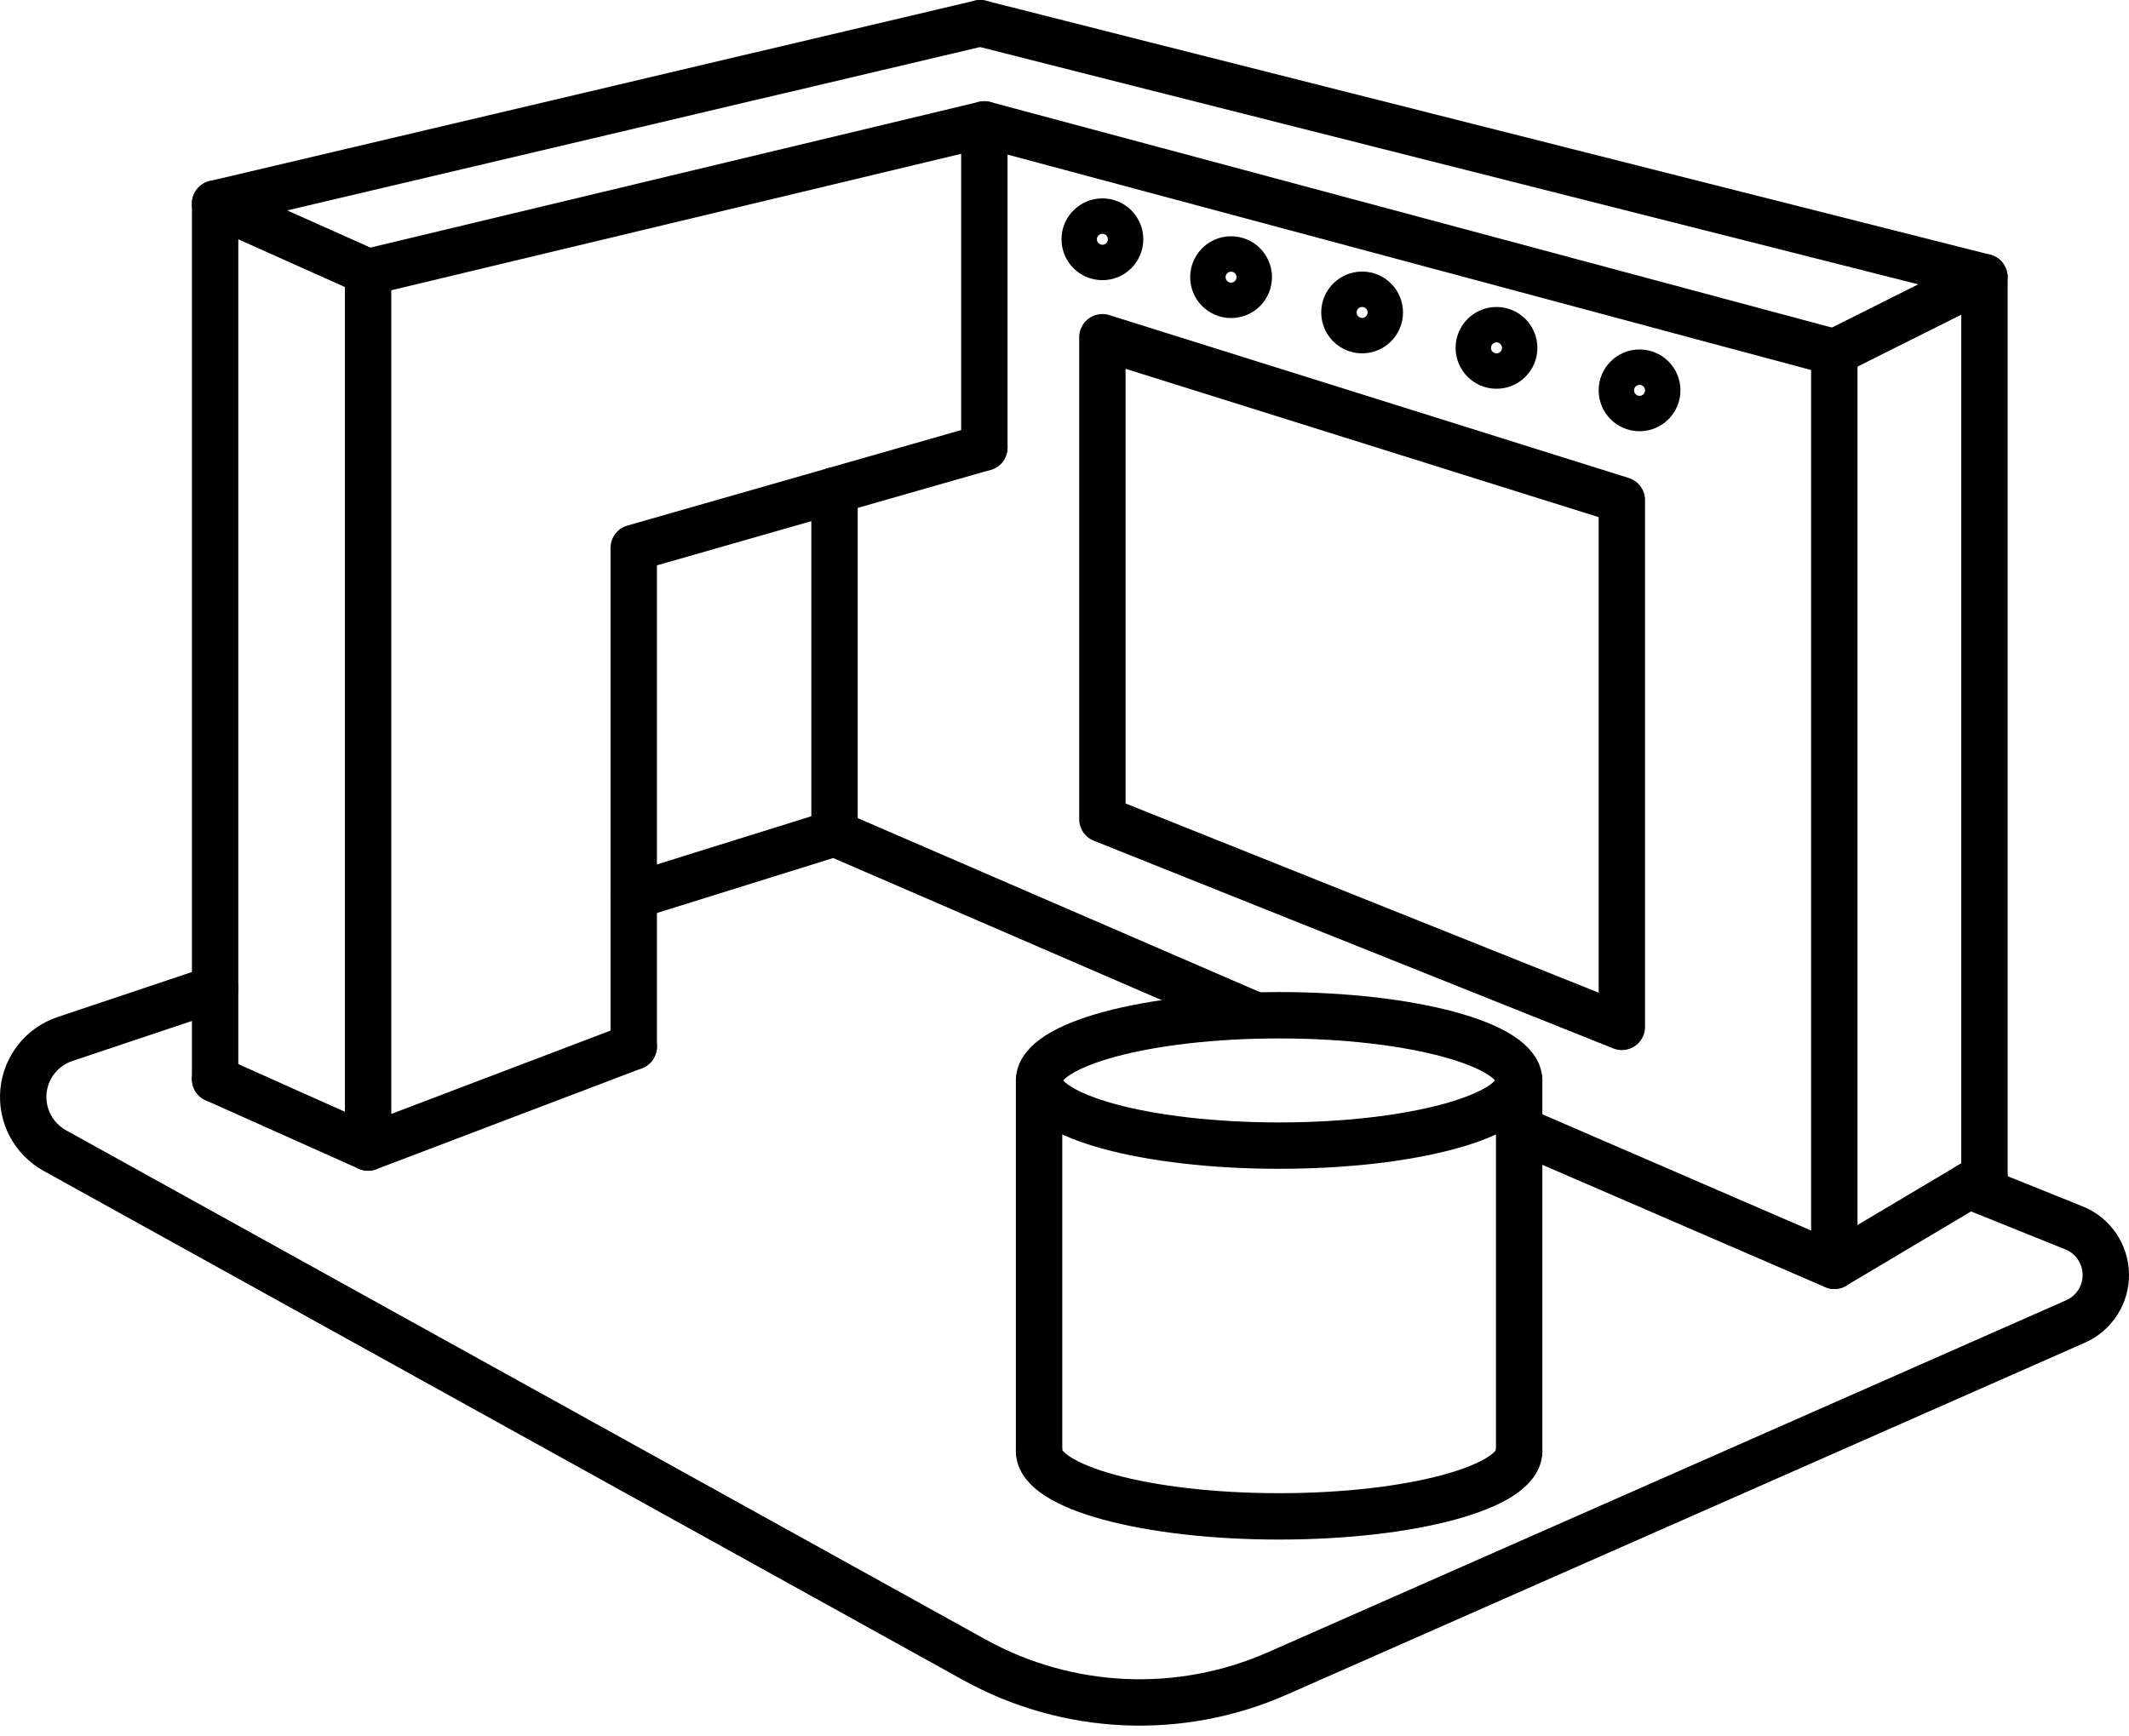 <svg width="103" height="84" viewBox="0 0 103 84" fill="none" xmlns="http://www.w3.org/2000/svg">
<g clip-path="url(#clip0_1_255)">
<path d="M95.262 57.374L100.338 59.418C101.255 59.787 101.862 60.67 101.878 61.659C101.894 62.648 101.316 63.55 100.411 63.949L61.802 80.978C57.078 83.062 51.651 82.817 47.134 80.315L2.647 55.674C1.621 55.105 1.028 53.984 1.134 52.815C1.242 51.647 2.029 50.652 3.142 50.279L10.404 47.847" stroke="black" stroke-width="2.244" stroke-linecap="round" stroke-linejoin="round"/>
<path d="M50.27 70.223V52.283" stroke="black" stroke-width="2.244" stroke-linecap="round" stroke-linejoin="round"/>
<path d="M73.496 70.223V52.283" stroke="black" stroke-width="2.244" stroke-linecap="round" stroke-linejoin="round"/>
<path d="M73.496 52.283C73.496 54.025 68.296 55.437 61.883 55.437C55.469 55.437 50.27 54.025 50.27 52.283C50.27 50.541 55.469 49.129 61.883 49.129C68.296 49.129 73.496 50.541 73.496 52.283Z" stroke="black" stroke-width="2.244" stroke-linecap="round" stroke-linejoin="round"/>
<path d="M50.27 70.223C50.27 71.967 55.47 73.379 61.883 73.379C68.296 73.379 73.496 71.967 73.496 70.223" stroke="black" stroke-width="2.244" stroke-linecap="round" stroke-linejoin="round"/>
<path d="M60.75 49.144L40.375 40.327" stroke="black" stroke-width="2.244" stroke-linecap="round" stroke-linejoin="round"/>
<path d="M47.618 6.019H47.622L55.162 8.04L88.742 17.045V54.172V54.747V61.25V61.255L73.495 54.658" stroke="black" stroke-width="2.244" stroke-linecap="round" stroke-linejoin="round"/>
<path d="M88.744 17.047L96.005 13.412" stroke="black" stroke-width="2.244" stroke-linecap="round" stroke-linejoin="round"/>
<path d="M88.744 61.252L96.005 56.933" stroke="black" stroke-width="2.244" stroke-linecap="round" stroke-linejoin="round"/>
<path d="M47.423 1.122H47.426L55.161 3.083L96.006 13.411V56.932" stroke="black" stroke-width="2.244" stroke-linecap="round" stroke-linejoin="round"/>
<path d="M30.66 50.644L17.808 55.531V13.161L47.622 6.021V21.657" stroke="black" stroke-width="2.244" stroke-linecap="round" stroke-linejoin="round"/>
<path d="M17.808 55.531L10.407 52.22" stroke="black" stroke-width="2.244" stroke-linecap="round" stroke-linejoin="round"/>
<path d="M30.66 50.644V26.512L47.622 21.657" stroke="black" stroke-width="2.244" stroke-linecap="round" stroke-linejoin="round"/>
<path d="M47.426 1.122H47.423L37.811 3.391H37.807L36.143 3.781L30.224 5.18L10.407 9.851V47.848V52.22" stroke="black" stroke-width="2.244" stroke-linecap="round" stroke-linejoin="round"/>
<path d="M10.407 9.85L17.808 13.161" stroke="black" stroke-width="2.244" stroke-linecap="round" stroke-linejoin="round"/>
<path d="M40.374 23.73V40.325" stroke="black" stroke-width="2.244" stroke-linecap="round" stroke-linejoin="round"/>
<path d="M78.464 49.692L53.333 39.641V16.319L78.464 24.201V49.692Z" stroke="black" stroke-width="2.244" stroke-linecap="round" stroke-linejoin="round"/>
<path d="M54.19 11.579C54.19 11.105 53.807 10.722 53.334 10.722C52.861 10.722 52.477 11.105 52.477 11.579C52.477 12.052 52.861 12.436 53.334 12.436C53.807 12.436 54.19 12.052 54.19 11.579Z" stroke="black" stroke-width="2.244" stroke-linecap="round" stroke-linejoin="round"/>
<path d="M60.416 13.412C60.416 12.938 60.033 12.555 59.559 12.555C59.086 12.555 58.702 12.938 58.702 13.412C58.702 13.885 59.086 14.269 59.559 14.269C60.033 14.269 60.416 13.885 60.416 13.412Z" stroke="black" stroke-width="2.244" stroke-linecap="round" stroke-linejoin="round"/>
<path d="M66.755 15.12C66.755 14.646 66.372 14.263 65.899 14.263C65.425 14.263 65.042 14.646 65.042 15.12C65.042 15.593 65.425 15.977 65.899 15.977C66.372 15.977 66.755 15.593 66.755 15.12Z" stroke="black" stroke-width="2.244" stroke-linecap="round" stroke-linejoin="round"/>
<path d="M73.256 16.834C73.256 16.36 72.873 15.977 72.4 15.977C71.927 15.977 71.543 16.36 71.543 16.834C71.543 17.306 71.927 17.69 72.4 17.69C72.873 17.69 73.256 17.306 73.256 16.834Z" stroke="black" stroke-width="2.244" stroke-linecap="round" stroke-linejoin="round"/>
<path d="M80.177 18.89C80.177 18.416 79.794 18.033 79.321 18.033C78.848 18.033 78.464 18.416 78.464 18.89C78.464 19.362 78.848 19.746 79.321 19.746C79.794 19.746 80.177 19.362 80.177 18.89Z" stroke="black" stroke-width="2.244" stroke-linecap="round" stroke-linejoin="round"/>
<path d="M30.66 43.356L40.374 40.325" stroke="black" stroke-width="2.244" stroke-linecap="round" stroke-linejoin="round"/>
</g>
<defs>
<clipPath id="clip0_1_255">
<rect width="103" height="83.505" fill="white"/>
</clipPath>
</defs>
</svg>

